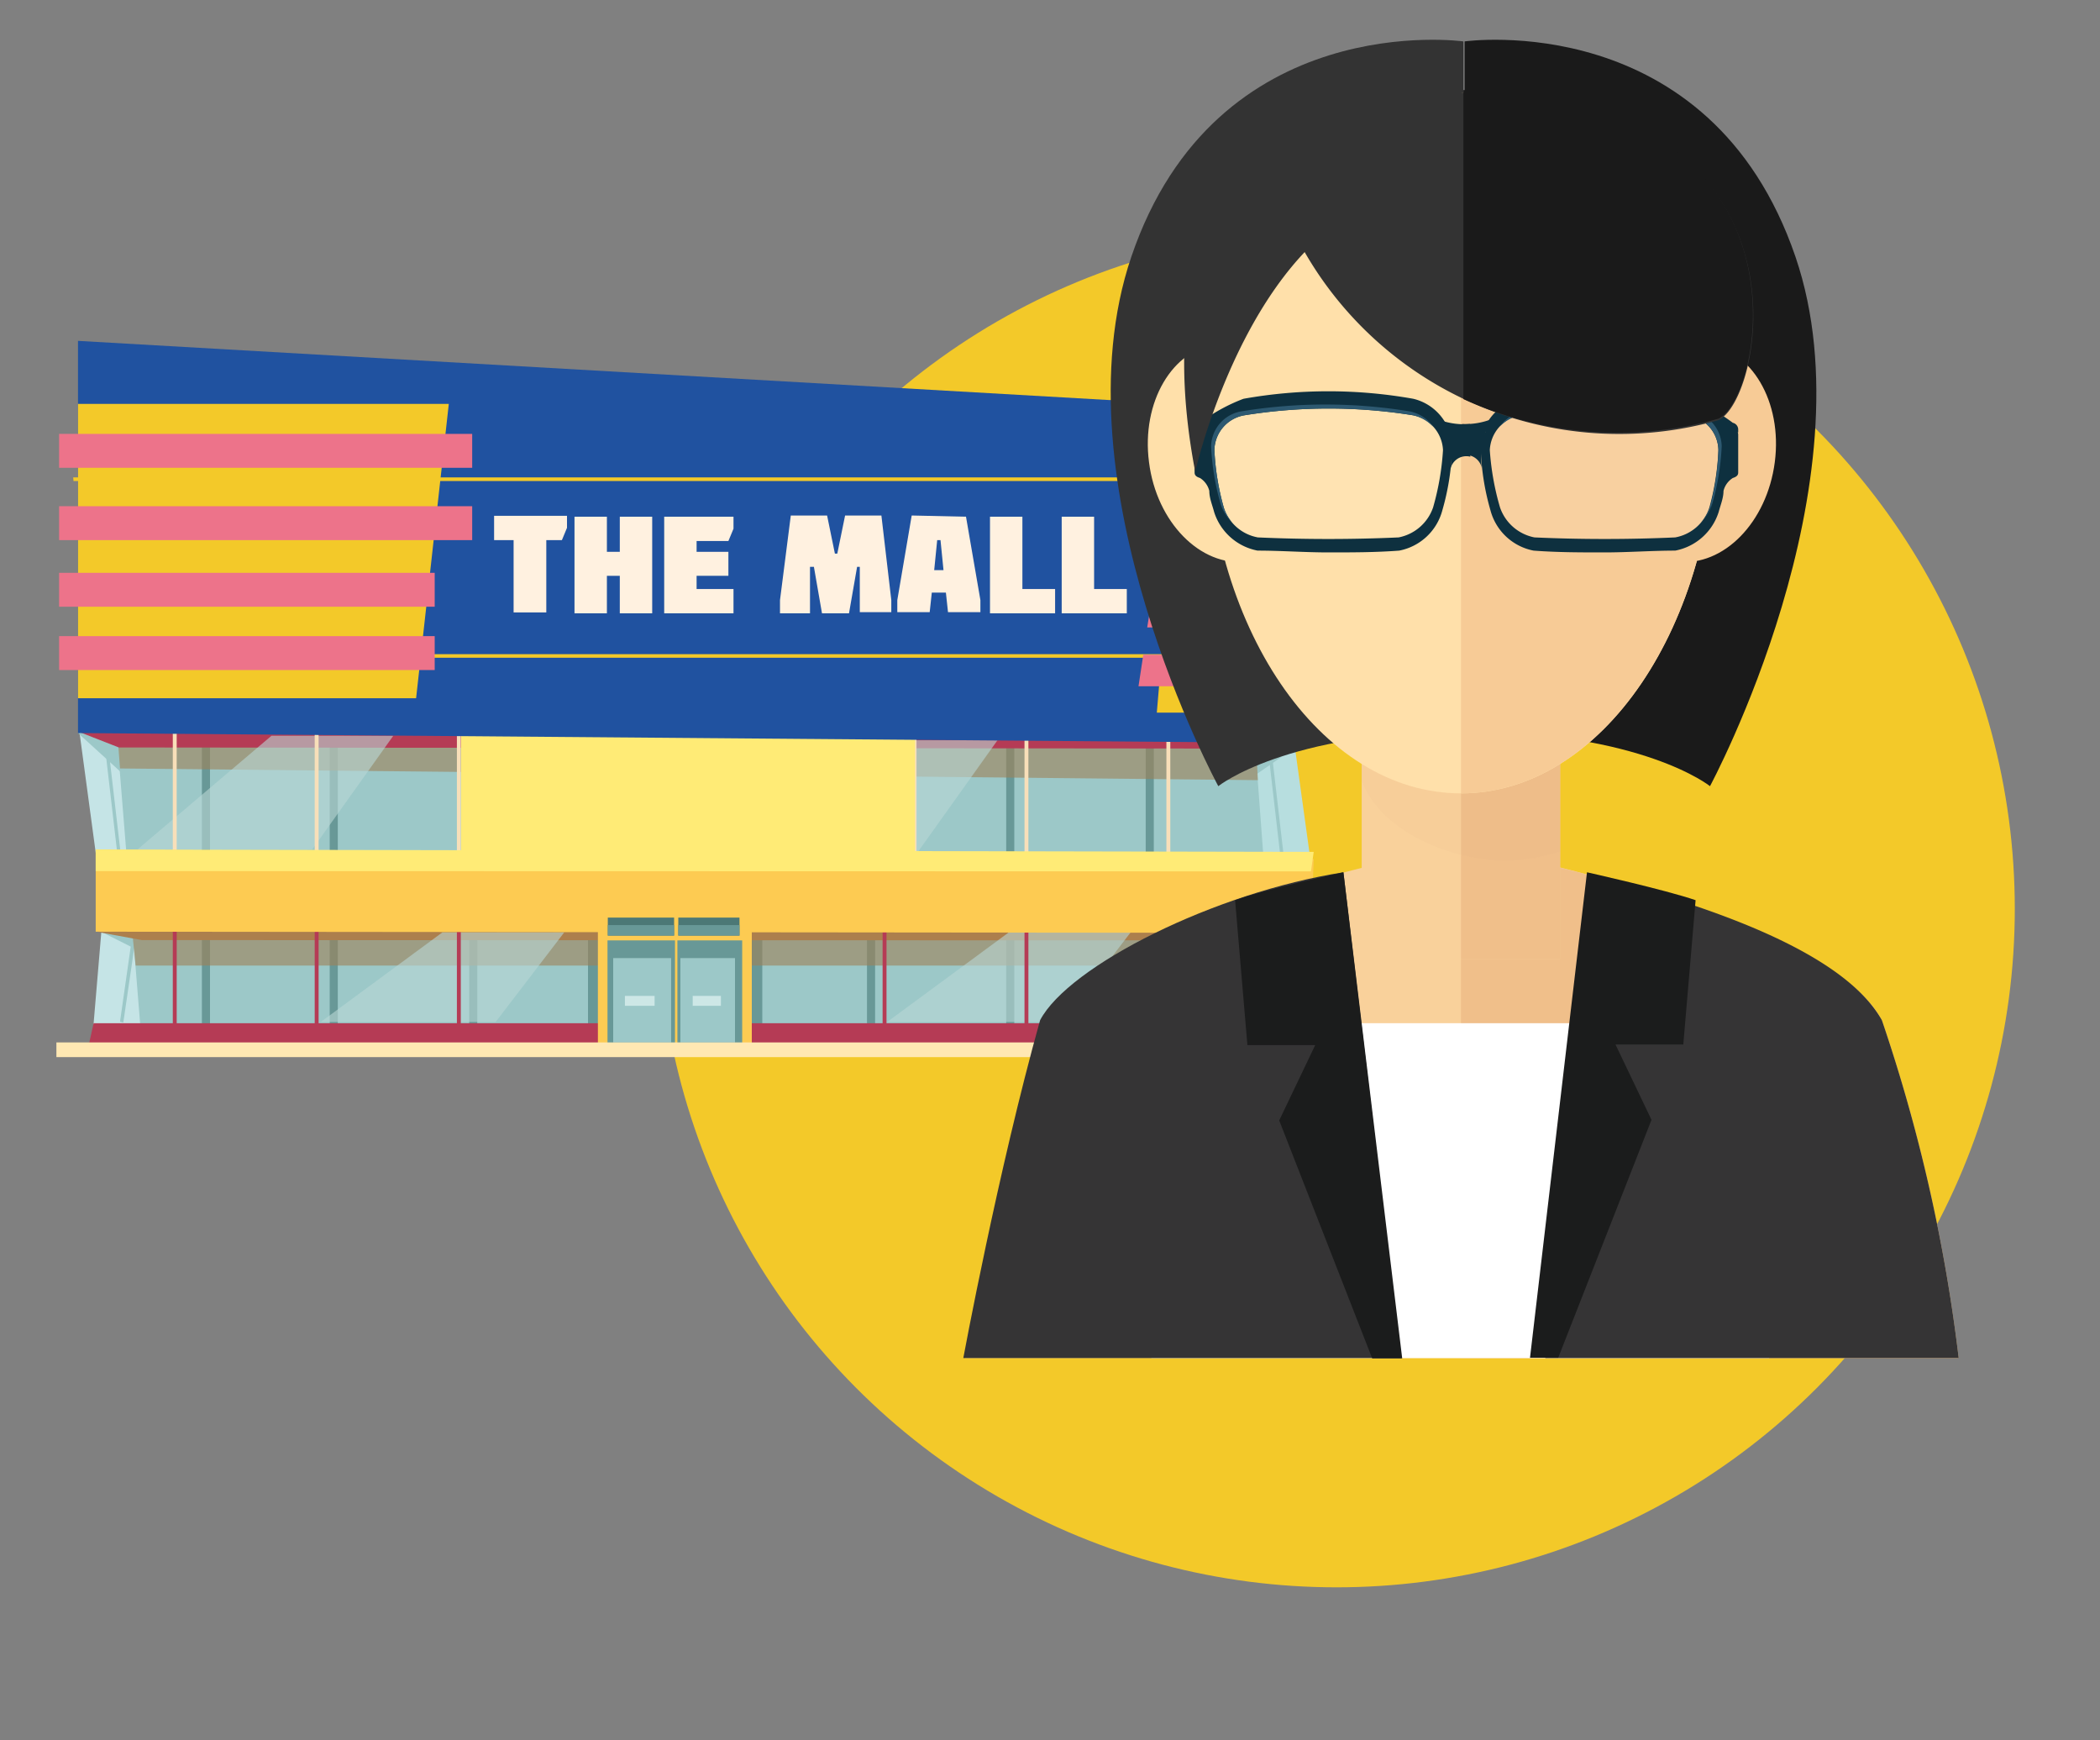 <svg xmlns="http://www.w3.org/2000/svg" viewBox="0 0 70 58"><rect x="0" y="0" width="70" height="58" fill="#808080" stroke="none"/><defs><style>.cls-1{isolation:isolate;}.cls-2{fill:#f3c929;}.cls-3{fill:#b7dedf;}.cls-4{fill:#9cc8c8;}.cls-5{fill:#c5e4e6;}.cls-6{fill:#689897;}.cls-7{fill:#9f8057;}.cls-10,.cls-7{opacity:0.6;}.cls-24,.cls-7{mix-blend-mode:multiply;}.cls-8{fill:#ac7f4d;}.cls-9{fill:#b53b55;}.cls-10{fill:#b9d7d5;mix-blend-mode:overlay;}.cls-11{fill:#f8dfb9;}.cls-12{fill:#ffeb76;}.cls-13{fill:#fdcb52;}.cls-14{fill:#ffe8b3;}.cls-15{fill:#2052a0;}.cls-16{fill:#ed738a;}.cls-17{fill:#fff1e0;}.cls-18{fill:#4c7876;}.cls-19{fill:#cde7e6;}.cls-20{fill:#333;}.cls-21{fill:#1a1a1a;}.cls-22{fill:#f9d19b;}.cls-23{fill:#f0bf8a;}.cls-24{fill:#dcac8b;}.cls-24,.cls-31{opacity:0.1;}.cls-25{fill:#ffe0aa;}.cls-26{fill:#f7cb96;}.cls-27,.cls-31{fill:#fff;}.cls-28{fill:#353435;}.cls-29{fill:#1b1c1c;}.cls-30{fill:#0e303f;}.cls-32{fill:#2d5971;}</style></defs><g class="cls-1"><g id="Layer_1" data-name="Layer 1"><circle class="cls-2" cx="44.55" cy="30.29" r="22.61"/><polygon class="cls-3" points="43.07 24.23 41.14 23.75 41.14 28.86 43.71 28.86 43.07 24.23"/><polygon class="cls-4" points="42.34 24.64 42.23 24.66 42.73 28.97 42.84 28.95 42.34 24.64"/><polygon class="cls-4" points="43.11 24.95 41.7 25.93 41.69 24.95 43.11 24.95"/><polygon class="cls-5" points="43.63 31.22 40.61 30.81 40.73 34.88 43.3 34.88 43.63 31.22"/><polygon class="cls-4" points="42.95 31.21 42.84 31.18 42.42 34.05 42.53 34.08 42.95 31.21"/><polygon class="cls-5" points="5.82 23.75 2.65 24.41 3.25 28.86 5.82 28.86 5.82 23.75"/><polygon class="cls-4" points="3.63 25.07 3.52 25.08 4.02 29.39 4.13 29.37 3.63 25.07"/><polygon class="cls-4" points="4.16 25.85 2.6 24.43 4.19 24.41 4.16 25.85"/><polygon class="cls-5" points="5.61 29.95 3.38 31.03 3.04 35.06 5.61 35.06 5.61 29.95"/><polygon class="cls-4" points="4.53 31.21 4.41 31.18 4 34.05 4.11 34.08 4.53 31.21"/><polygon class="cls-4" points="4.7 31.72 3.27 31 4.86 30.89 4.7 31.72"/><polygon class="cls-4" points="41.76 23.79 3.84 23.81 4.75 35.09 42.6 35.09 41.76 23.79"/><rect class="cls-6" x="19.6" y="31.05" width="5.81" height="3.57"/><rect class="cls-6" x="33.54" y="30.98" width="0.27" height="3.51"/><rect class="cls-6" x="28.9" y="30.98" width="0.27" height="3.51"/><rect class="cls-6" x="24.71" y="30.98" width="0.27" height="3.51"/><rect class="cls-6" x="20.21" y="30.98" width="0.27" height="3.51"/><rect class="cls-6" x="15.64" y="30.98" width="0.27" height="3.51"/><rect class="cls-6" x="10.99" y="30.98" width="0.27" height="3.51"/><rect class="cls-6" x="6.73" y="30.98" width="0.27" height="3.51"/><rect class="cls-6" x="38.19" y="30.98" width="0.27" height="3.51"/><rect class="cls-6" x="33.54" y="24.72" width="0.27" height="4.34"/><rect class="cls-6" x="28.9" y="24.72" width="0.27" height="4.34"/><rect class="cls-6" x="24.71" y="24.72" width="0.27" height="4.34"/><rect class="cls-6" x="20.21" y="24.72" width="0.27" height="4.34"/><rect class="cls-6" x="15.64" y="24.72" width="0.27" height="4.34"/><rect class="cls-6" x="10.99" y="24.72" width="0.27" height="4.34"/><rect class="cls-6" x="6.73" y="24.72" width="0.27" height="4.34"/><rect class="cls-6" x="38.19" y="24.72" width="0.27" height="4.34"/><polygon class="cls-7" points="41.76 22.82 3.79 22.82 4 25.61 41.93 26 41.76 22.82"/><polygon class="cls-7" points="42.17 28.95 4.21 29.08 4.52 32.18 42.41 32.18 42.17 28.95"/><polygon class="cls-8" points="43.7 30.79 10.39 30.55 3.25 31.06 4.73 31.33 43.61 31.34 43.7 30.79"/><polygon class="cls-9" points="43.24 24.41 9.26 23.23 2.63 24.39 3.96 24.91 43.24 24.95 43.24 24.41"/><polygon class="cls-10" points="4.57 28.32 9.05 24.52 13.11 24.52 10.4 28.32 4.57 28.32"/><polygon class="cls-10" points="24.71 28.47 29.19 24.67 33.25 24.67 30.54 28.47 24.71 28.47"/><polygon class="cls-10" points="29.57 34.06 33.63 31.07 37.69 31.07 35.4 34.06 29.57 34.06"/><polygon class="cls-10" points="10.69 34.06 14.75 31.07 18.81 31.07 16.52 34.06 10.69 34.06"/><rect class="cls-11" x="38.88" y="24.07" width="0.13" height="4.65"/><rect class="cls-11" x="34.15" y="24.07" width="0.13" height="4.65"/><rect class="cls-11" x="28.42" y="24.07" width="2.13" height="4.65"/><rect class="cls-11" x="24.69" y="24.07" width="0.13" height="4.65"/><rect class="cls-12" x="15.37" y="24.07" width="15.13" height="4.65"/><rect class="cls-11" x="15.23" y="24.07" width="0.13" height="4.65"/><rect class="cls-11" x="10.49" y="24.07" width="0.13" height="4.65"/><rect class="cls-11" x="5.76" y="24.07" width="0.13" height="4.65"/><rect class="cls-9" x="38.88" y="30.46" width="0.13" height="3.76"/><rect class="cls-9" x="34.15" y="30.46" width="0.13" height="3.76"/><rect class="cls-9" x="29.42" y="30.46" width="0.13" height="3.76"/><rect class="cls-11" x="24.69" y="30.46" width="0.13" height="3.76"/><rect class="cls-11" x="19.96" y="30.46" width="0.13" height="3.76"/><rect class="cls-9" x="15.23" y="30.46" width="0.13" height="3.76"/><rect class="cls-9" x="10.49" y="30.46" width="0.13" height="3.76"/><rect class="cls-9" x="5.76" y="30.46" width="0.13" height="3.76"/><polygon class="cls-9" points="43.36 34.1 3.12 34.1 2.96 34.82 43.36 34.82 43.36 34.1"/><rect class="cls-13" x="19.93" y="31.05" width="5.13" height="3.77"/><rect class="cls-6" x="20.25" y="31.34" width="4.49" height="3.46"/><rect class="cls-4" x="20.44" y="31.93" width="4.06" height="2.81"/><rect class="cls-6" x="22.37" y="31.81" width="0.31" height="3.04"/><rect class="cls-13" x="22.5" y="31.18" width="0.08" height="3.66"/><rect class="cls-14" x="1.88" y="34.74" width="42.87" height="0.49"/><polygon class="cls-15" points="44.77 13.78 2.6 11.36 2.6 24.43 43.33 24.76 44.77 13.78"/><polygon class="cls-2" points="44.51 21.8 3.41 21.8 3.42 21.92 44.49 21.92 44.51 21.8"/><polygon class="cls-2" points="44.48 15.91 2.44 15.91 2.45 16.03 44.47 16.03 44.48 15.91"/><polygon class="cls-2" points="14.96 13.46 2.6 13.46 2.6 23.27 13.87 23.27 14.96 13.46"/><rect class="cls-16" x="1.97" y="21.2" width="12.52" height="1.13"/><rect class="cls-16" x="1.97" y="19.09" width="12.52" height="1.13"/><rect class="cls-16" x="1.97" y="16.87" width="13.77" height="1.13"/><rect class="cls-16" x="1.97" y="14.46" width="13.77" height="1.13"/><polygon class="cls-2" points="39.34 14.61 44.64 14.61 43.39 23.75 38.56 23.75 39.34 14.61"/><polygon class="cls-16" points="38.11 21.82 44.13 21.82 43.97 22.87 37.95 22.87 38.11 21.82"/><polygon class="cls-16" points="38.41 19.86 44.43 19.86 44.27 20.91 38.24 20.91 38.41 19.86"/><polygon class="cls-16" points="38.12 17.78 44.75 17.78 44.59 18.83 37.96 18.83 38.12 17.78"/><polygon class="cls-16" points="38.47 15.54 45.09 15.54 44.93 16.59 38.31 16.59 38.47 15.54"/><path class="cls-17" d="M16.47,18v-.81H18.9v.4l-.17.41h-.52v2.41H17.12V18Z"/><path class="cls-17" d="M20.66,18.39V17.22h1.08v3.22H20.66V19.19h-.43v1.25H19.15V17.22h1.08v1.17Z"/><path class="cls-17" d="M22.14,20.44V17.22h2.31v.4l-.17.41H23.22v.36h1.06v.8H23.22v.44h1.23v.81Z"/><path class="cls-17" d="M27.13,18.89H27v1.55H26V20l.36-2.82h1.21l.26,1.27h.08l.26-1.27h1.21L29.71,20v.4H28.66V18.89h-.09l-.27,1.55h-.9Z"/><path class="cls-17" d="M32.2,17.22,32.68,20v.4H31.6l-.07-.65h-.47l-.07.65H29.91V20l.48-2.82ZM31.45,19l-.1-1h-.11l-.1,1Z"/><path class="cls-17" d="M33,17.22h1.08v2.41h1.09v.81H33Z"/><path class="cls-17" d="M35.39,17.22h1.08v2.41h1.09v.81H35.39Z"/><polygon class="cls-13" points="43.79 28.63 3.19 28.31 3.19 31.05 43.7 31.09 43.79 28.63"/><polygon class="cls-12" points="43.79 28.39 3.19 28.31 3.19 29.03 43.7 29.04 43.79 28.39"/><rect class="cls-18" x="20.26" y="30.58" width="2.21" height="0.6"/><rect class="cls-18" x="22.61" y="30.58" width="2.04" height="0.6"/><rect class="cls-6" x="20.26" y="30.83" width="2.21" height="0.35"/><rect class="cls-6" x="22.61" y="30.83" width="2.04" height="0.35"/><rect class="cls-19" x="20.83" y="33.19" width="0.99" height="0.33"/><rect class="cls-19" x="23.09" y="33.19" width="0.94" height="0.33"/><g id="women"><path class="cls-20" d="M40.61,26.2s2.26-1.82,8.17-1.82v-23S40.54.22,37.71,8.56C35.14,16.13,40.61,26.2,40.61,26.2Z"/><path class="cls-21" d="M57,26.2s-2.26-1.82-8.18-1.82v-23S57,.22,59.85,8.56C62.43,16.13,57,26.2,57,26.2Z"/><path class="cls-22" d="M62.73,34c-1.89-3.58-14-5.82-14-5.82s-12.14,2.24-14,5.82c-1.4,5-2.56,11.26-2.56,11.26H65.29A55.31,55.31,0,0,0,62.73,34Z"/><path class="cls-23" d="M48.7,28.18s12.14,2.24,14,5.82a55.31,55.31,0,0,1,2.56,11.26H48.7Z"/><rect class="cls-22" x="45.39" y="20.91" width="6.61" height="11.06"/><rect class="cls-23" x="48.7" y="20.91" width="3.31" height="11.06"/><path class="cls-24" d="M45.39,26c.6,1.7,3,2.68,4.76,2.68a6,6,0,0,0,1.85-.3V20.91H45.39Z"/><path class="cls-25" d="M57.2,13.93C57.2,7,53.39,3.09,48.7,3.09S40.2,7,40.2,13.93,44,26.44,48.7,26.44,57.2,20.84,57.2,13.93Z"/><path class="cls-26" d="M55.9,18.72c-1.54-.17-2.58-1.94-2.32-3.94s1.72-3.49,3.26-3.32,2.58,1.93,2.32,3.94S57.45,18.89,55.9,18.72Z"/><path class="cls-25" d="M38.3,15.4c-.26-2,.78-3.77,2.31-3.94s3,1.32,3.26,3.32-.78,3.77-2.32,3.94S38.55,17.4,38.3,15.4Z"/><path class="cls-26" d="M57.2,13.93C57.2,7,53.39,3.09,48.7,3.09V26.44C53.39,26.44,57.2,20.84,57.2,13.93Z"/><polygon class="cls-27" points="38.38 45.26 48.7 45.26 58.97 45.26 58.97 34.1 38.38 34.1 38.38 45.26"/><path class="cls-28" d="M46.7,45.26,44.78,29.07c-4.29.67-9.16,3.12-10.11,4.93-1.4,5-2.56,11.26-2.56,11.26Z"/><path class="cls-28" d="M51.51,45.26H65.29A55.31,55.31,0,0,0,62.73,34c-1.55-2.76-7.67-4.26-9.81-4.89Z"/><path class="cls-29" d="M41.17,30l.41,4.83h2.26l-1.2,2.51,3.1,7.93h1L44.78,29.07S42.19,29.63,41.17,30Z"/><path class="cls-29" d="M56.52,30l-.41,4.81H53.85l1.2,2.51-3.11,7.93H51L52.9,29.07S55.5,29.65,56.52,30Z"/><path class="cls-30" d="M40.57,14.41a1.27,1.27,0,0,1,.9-.74,17.1,17.1,0,0,1,5.62,0,1.26,1.26,0,0,1,.88.7h.34a1.69,1.69,0,0,0-1.2-1.08,16.14,16.14,0,0,0-5.66,0,5.8,5.8,0,0,0-1.45.8.23.23,0,0,0-.18.23v.09Z"/><path class="cls-31" d="M47.77,16.91a1.52,1.52,0,0,1-1.15,1c-1.56.07-3.12.07-4.69,0a1.47,1.47,0,0,1-1.14-1A8.46,8.46,0,0,1,40.48,15a1.2,1.2,0,0,1,1-1.16,17.66,17.66,0,0,1,5.62,0,1.24,1.24,0,0,1,1,1.16A8.88,8.88,0,0,1,47.77,16.91Z"/><path class="cls-30" d="M47.11,13.5a16.81,16.81,0,0,0-5.66,0,6,6,0,0,0-1.45.77.22.22,0,0,0-.18.22v1.26c0,.11.09.15.18.18a.71.71,0,0,1,.31.43c0,.24.1.47.16.7a1.89,1.89,0,0,0,1.45,1.29c.78,0,1.57.06,2.36.06s1.57,0,2.36-.06A1.85,1.85,0,0,0,48.08,17a8.27,8.27,0,0,0,.32-2A1.63,1.63,0,0,0,47.11,13.5Zm.66,3.41a1.52,1.52,0,0,1-1.15,1c-1.56.07-3.12.07-4.69,0a1.47,1.47,0,0,1-1.14-1A8.46,8.46,0,0,1,40.48,15a1.2,1.2,0,0,1,1-1.16,17.66,17.66,0,0,1,5.62,0,1.24,1.24,0,0,1,1,1.16A8.88,8.88,0,0,1,47.77,16.91Z"/><path class="cls-32" d="M41.08,17.42a1.34,1.34,0,0,1-.29-.52A8.46,8.46,0,0,1,40.48,15a1.2,1.2,0,0,1,1-1.16,17.66,17.66,0,0,1,5.62,0,1.29,1.29,0,0,1,.67.38,1.24,1.24,0,0,0-.78-.51,17.37,17.37,0,0,0-5.62,0,1.21,1.21,0,0,0-1,1.16,8.28,8.28,0,0,0,.31,1.9A1.48,1.48,0,0,0,41.08,17.42Z"/><path class="cls-30" d="M57.19,14.41a1.27,1.27,0,0,0-.9-.74,17.1,17.1,0,0,0-5.62,0,1.26,1.26,0,0,0-.88.7h-.35a1.71,1.71,0,0,1,1.21-1.08,16.14,16.14,0,0,1,5.66,0,5.8,5.8,0,0,1,1.45.8.23.23,0,0,1,.18.23v.09Z"/><path class="cls-31" d="M50,16.91a1.52,1.52,0,0,0,1.15,1c1.56.07,3.12.07,4.69,0a1.47,1.47,0,0,0,1.14-1A8.46,8.46,0,0,0,57.28,15a1.2,1.2,0,0,0-1-1.16,17.66,17.66,0,0,0-5.62,0,1.24,1.24,0,0,0-1,1.16A8.88,8.88,0,0,0,50,16.91Z"/><path class="cls-30" d="M50.65,13.5a16.81,16.81,0,0,1,5.66,0,6,6,0,0,1,1.45.77.22.22,0,0,1,.18.22v1.26c0,.11-.09.15-.18.18a.71.71,0,0,0-.31.43c0,.24-.1.47-.16.7a1.89,1.89,0,0,1-1.45,1.29c-.78,0-1.57.06-2.36.06s-1.57,0-2.36-.06A1.85,1.85,0,0,1,49.68,17a8.27,8.27,0,0,1-.32-2A1.63,1.63,0,0,1,50.65,13.5ZM50,16.91a1.52,1.52,0,0,0,1.15,1c1.56.07,3.12.07,4.69,0a1.47,1.47,0,0,0,1.14-1A8.46,8.46,0,0,0,57.28,15a1.2,1.2,0,0,0-1-1.16,17.66,17.66,0,0,0-5.62,0,1.24,1.24,0,0,0-1,1.16A8.88,8.88,0,0,0,50,16.91Z"/><path class="cls-32" d="M56.68,17.42A1.34,1.34,0,0,0,57,16.9,8.46,8.46,0,0,0,57.28,15a1.2,1.2,0,0,0-1-1.16,17.66,17.66,0,0,0-5.62,0,1.29,1.29,0,0,0-.67.38,1.24,1.24,0,0,1,.78-.51,17.37,17.37,0,0,1,5.62,0,1.21,1.21,0,0,1,1,1.16,8.28,8.28,0,0,1-.31,1.9A1.48,1.48,0,0,1,56.68,17.42Z"/><path class="cls-30" d="M49,14.13A2.39,2.39,0,0,1,48,14a2.54,2.54,0,0,1,.34,1.69.54.54,0,0,1,.67-.47Z"/><path class="cls-30" d="M48.74,14.13a2.39,2.39,0,0,0,1-.17,2.54,2.54,0,0,0-.34,1.69.54.54,0,0,0-.67-.47Z"/><path class="cls-20" d="M43.19,7.85A12.1,12.1,0,0,0,57.29,14c1.44-.72,3-8.92-5.18-10.5S42.07,5,43.19,7.85Z"/><path class="cls-20" d="M39.84,15.72s1.38-6.1,5-8.46a16,16,0,0,1,0-4.23S37.81,5.09,39.84,15.72Z"/><path class="cls-21" d="M52.11,3.45A22.93,22.93,0,0,0,48.78,3V13.3a12.36,12.36,0,0,0,8.51.65C58.73,13.23,60.24,5,52.11,3.45Z"/></g></g></g></svg>